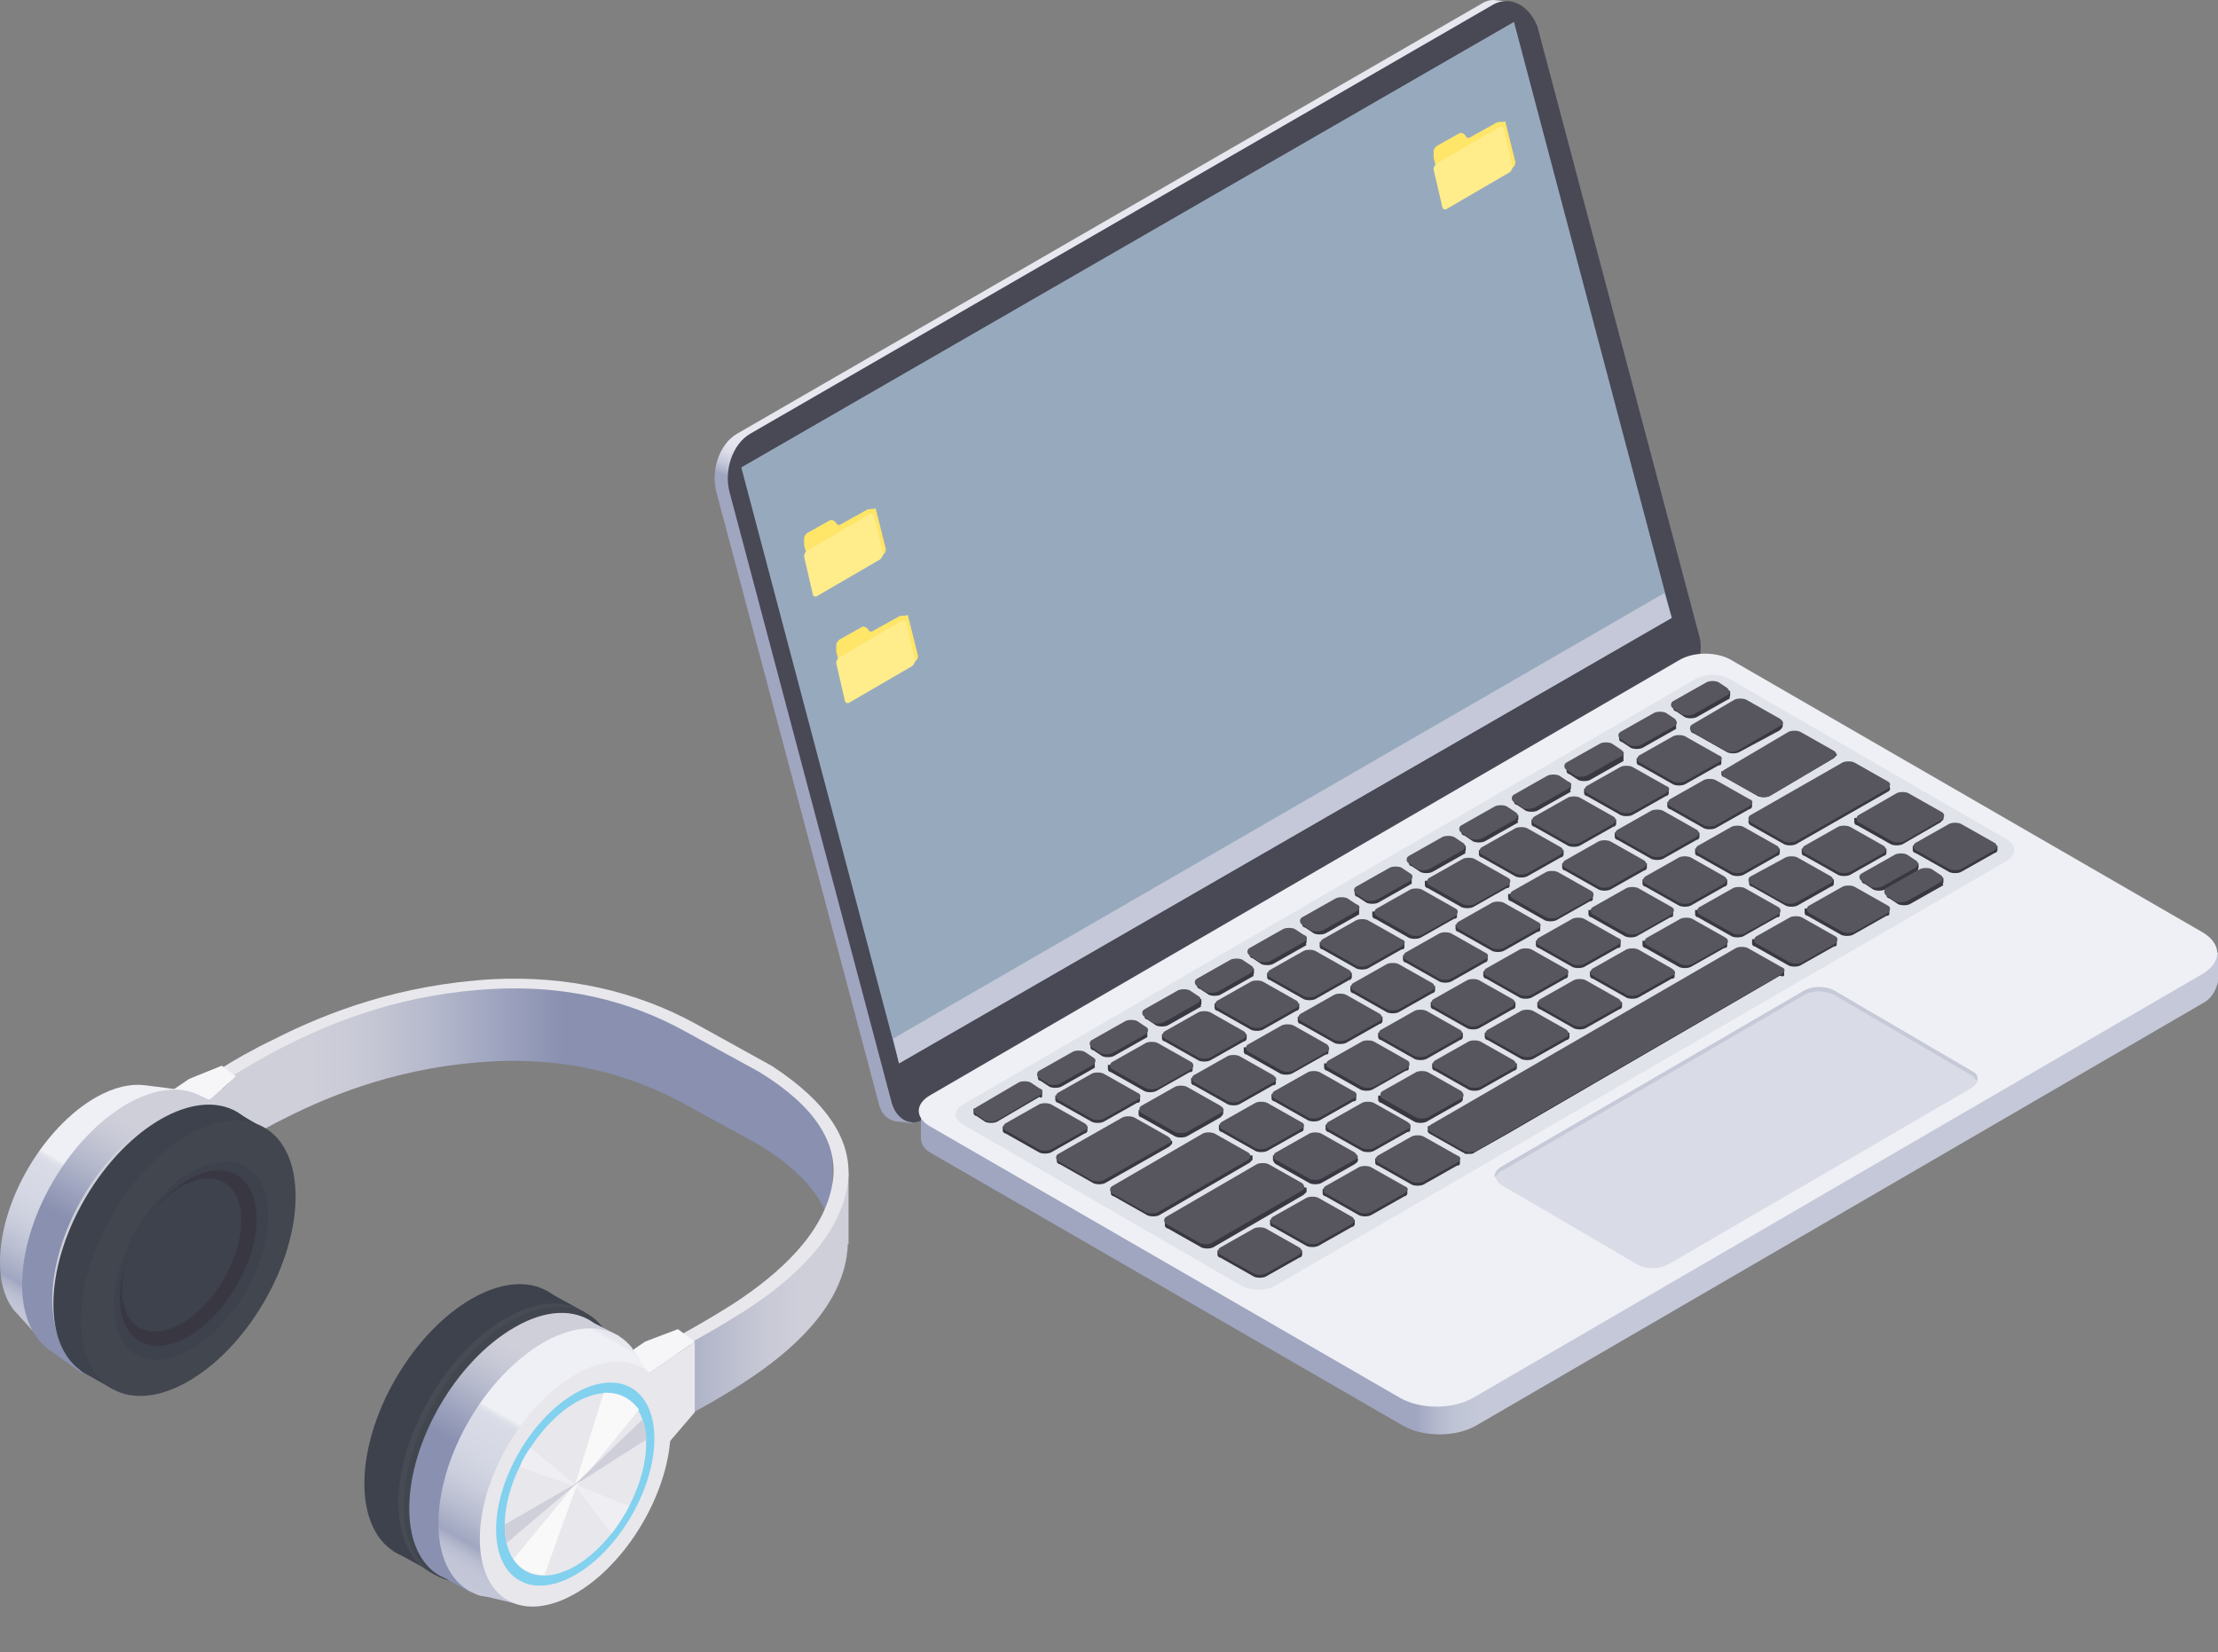 <?xml version="1.0" encoding="UTF-8"?> <svg xmlns="http://www.w3.org/2000/svg" width="98" height="73" viewBox="0 0 98 73" fill="none"><rect x="0" y="0" width="98" height="73" fill="#808080" stroke="none"/> <path d="M74.444 28.203L67.28 1.226C67.151 0.71 66.893 0.387 66.57 0.194V0.065L65.989 0C65.796 0 65.602 0.065 65.409 0.194L32.559 19.168C31.785 19.619 31.397 20.781 31.656 21.749L38.819 48.726C38.948 49.306 39.336 49.565 39.787 49.565L40.304 49.629L40.239 49.5L73.669 30.203C74.315 29.816 74.637 28.977 74.444 28.203Z" fill="url(#paint0_linear_61_11921)"></path> <path d="M65.99 0.194L33.14 19.168C32.366 19.619 31.978 20.781 32.236 21.749L39.4 48.726C39.594 49.436 40.239 49.823 40.82 49.436L74.379 30.074C74.96 29.752 75.283 28.848 75.089 28.138L67.926 1.162C67.538 0.194 66.699 -0.194 65.99 0.194Z" fill="#494855"></path> <path d="M66.893 0.968L32.753 20.652L39.723 46.983L73.863 27.299L66.893 0.968Z" fill="#97AABD"></path> <path d="M39.723 27.235L38.561 27.88C38.496 27.945 38.367 27.88 38.367 27.816L38.303 27.751C38.238 27.686 38.174 27.686 38.109 27.686L37.077 28.267C37.012 28.332 36.948 28.396 36.948 28.526V28.719V28.784L37.464 30.784C37.464 30.849 37.593 30.913 37.657 30.849L40.433 29.235C40.497 29.171 40.562 29.106 40.562 28.977L40.11 27.17C39.981 27.235 39.852 27.17 39.723 27.235Z" fill="#FFE568"></path> <path d="M39.852 27.428L37.077 29.042C37.012 29.106 36.948 29.171 36.948 29.3L37.335 30.978C37.335 31.042 37.464 31.107 37.529 31.042L40.304 29.429C40.368 29.364 40.433 29.3 40.433 29.171L40.045 27.493C39.981 27.428 39.916 27.364 39.852 27.428Z" fill="#FFEC8B"></path> <path d="M38.303 22.524L37.141 23.169C37.077 23.233 36.948 23.169 36.948 23.104L36.883 23.04C36.819 22.975 36.754 22.975 36.69 22.975L35.657 23.556C35.592 23.621 35.528 23.685 35.528 23.814V24.008V24.073L36.044 26.073C36.044 26.138 36.173 26.202 36.238 26.138L39.013 24.524C39.077 24.46 39.142 24.395 39.142 24.266L38.69 22.459C38.496 22.524 38.432 22.459 38.303 22.524Z" fill="#FFE568"></path> <path d="M38.432 22.717L35.657 24.331C35.592 24.395 35.528 24.46 35.528 24.589L35.915 26.267C35.915 26.331 36.044 26.396 36.109 26.331L38.884 24.718C38.948 24.653 39.013 24.589 39.013 24.46L38.626 22.782C38.561 22.717 38.497 22.653 38.432 22.717Z" fill="#FFEC8B"></path> <path d="M66.118 5.421L64.957 6.067C64.892 6.131 64.763 6.067 64.763 6.002L64.699 5.937C64.634 5.873 64.57 5.873 64.505 5.873L63.472 6.454C63.408 6.518 63.343 6.583 63.343 6.712V6.906V6.97L63.86 8.971C63.86 9.035 63.989 9.1 64.053 9.035L66.828 7.422C66.893 7.357 66.957 7.293 66.957 7.164L66.506 5.357C66.377 5.421 66.248 5.357 66.118 5.421Z" fill="#FFE568"></path> <path d="M66.248 5.615L63.472 7.228C63.408 7.293 63.343 7.357 63.343 7.486L63.731 9.164C63.731 9.229 63.86 9.293 63.924 9.229L66.699 7.615C66.764 7.551 66.828 7.486 66.828 7.357L66.441 5.679C66.377 5.615 66.312 5.55 66.248 5.615Z" fill="#FFEC8B"></path> <path d="M73.54 26.202L39.465 45.886L39.723 46.983L73.863 27.299L73.54 26.202Z" fill="#C4C8D8"></path> <path d="M98 43.369V42.078L96.967 42.207L76.509 30.397C75.864 30.01 74.831 30.01 74.186 30.397L42.821 48.661L40.691 48.919V50.275C40.691 50.533 40.82 50.791 41.207 50.984L61.988 62.989C62.892 63.505 64.311 63.505 65.215 62.989L97.419 44.273C97.742 44.079 97.935 43.692 98 43.369Z" fill="url(#paint1_linear_61_11921)"></path> <path d="M97.29 41.175L76.509 29.171C75.864 28.784 74.831 28.784 74.186 29.171L41.078 48.403C40.433 48.79 40.433 49.371 41.078 49.758L61.859 61.762C62.763 62.279 64.182 62.279 65.086 61.762L97.29 43.046C98.194 42.53 98.194 41.691 97.29 41.175Z" fill="#EFF0F5"></path> <path d="M88.707 37.109L76.445 30.01C75.993 29.752 75.347 29.752 74.896 30.01L42.562 48.79C42.111 49.048 42.111 49.436 42.562 49.694L54.825 56.793C55.276 57.051 55.922 57.051 56.373 56.793L88.707 38.013C89.094 37.754 89.094 37.367 88.707 37.109Z" fill="#E1E3EB"></path> <path d="M87.093 47.306L81.027 43.756C80.639 43.563 80.123 43.563 79.736 43.756L66.312 51.565C65.989 51.759 65.989 52.082 66.312 52.34L72.379 55.889C72.766 56.083 73.282 56.083 73.669 55.889L87.093 48.08C87.48 47.822 87.48 47.499 87.093 47.306Z" fill="#D9DBE6"></path> <path d="M66.312 51.759L79.736 43.95C80.059 43.756 80.639 43.756 81.027 43.95L87.093 47.499C87.222 47.564 87.287 47.693 87.351 47.758C87.416 47.564 87.351 47.435 87.093 47.306L81.027 43.756C80.639 43.563 80.123 43.563 79.736 43.756L66.312 51.565C66.119 51.694 65.99 51.888 66.054 52.017C66.119 51.953 66.183 51.824 66.312 51.759Z" fill="#C5C9D8"></path> <path d="M48.048 49.952V49.758H47.919L46.435 48.919C46.306 48.855 46.047 48.855 45.918 48.919L44.434 49.758H44.305V49.952C44.305 50.017 44.37 50.081 44.434 50.081L45.918 50.92C46.047 50.985 46.306 50.985 46.435 50.92L47.919 50.081C47.984 50.081 48.048 50.017 48.048 49.952Z" fill="#393842"></path> <path d="M57.535 55.438V55.244H57.406L55.922 54.405C55.792 54.34 55.534 54.34 55.405 54.405L53.921 55.244H53.792V55.438C53.792 55.502 53.856 55.567 53.921 55.567L55.405 56.406C55.534 56.47 55.792 56.47 55.922 56.406L57.406 55.567C57.471 55.567 57.535 55.502 57.535 55.438Z" fill="#393842"></path> <path d="M59.858 54.082V53.889H59.729L58.245 53.05C58.116 52.985 57.858 52.985 57.729 53.05L56.244 53.889H56.115V54.082C56.115 54.147 56.18 54.211 56.244 54.211L57.729 55.05C57.858 55.115 58.116 55.115 58.245 55.05L59.729 54.211C59.794 54.211 59.858 54.147 59.858 54.082Z" fill="#393842"></path> <path d="M62.182 52.727V52.533H62.053L60.568 51.694C60.439 51.63 60.181 51.63 60.052 51.694L58.568 52.533H58.439V52.727C58.439 52.792 58.503 52.856 58.568 52.856L60.052 53.695C60.181 53.76 60.439 53.76 60.568 53.695L62.053 52.856C62.117 52.856 62.182 52.792 62.182 52.727Z" fill="#393842"></path> <path d="M64.505 51.372V51.178H64.376L62.892 50.339C62.763 50.275 62.505 50.275 62.375 50.339L60.891 51.178H60.762V51.372C60.762 51.436 60.827 51.501 60.891 51.501L62.375 52.34C62.505 52.404 62.763 52.404 62.892 52.34L64.376 51.501C64.505 51.501 64.505 51.436 64.505 51.372Z" fill="#393842"></path> <path d="M50.371 48.597V48.403H50.242L48.758 47.564C48.629 47.499 48.371 47.499 48.242 47.564L46.757 48.403H46.628V48.597C46.628 48.661 46.693 48.726 46.757 48.726L48.242 49.565C48.371 49.629 48.629 49.629 48.758 49.565L50.242 48.726C50.371 48.726 50.371 48.661 50.371 48.597Z" fill="#393842"></path> <path d="M54.05 49.178V49.048H53.921L52.437 48.209C52.307 48.145 52.049 48.145 51.92 48.209L50.436 49.048H50.307V49.242C50.307 49.307 50.371 49.371 50.436 49.371L51.92 50.21C52.049 50.275 52.307 50.275 52.437 50.21L53.921 49.371C53.986 49.307 54.05 49.242 54.05 49.178Z" fill="#393842"></path> <path d="M56.373 47.822V47.629H56.244L54.76 46.79C54.631 46.725 54.373 46.725 54.244 46.79L52.759 47.629H52.63V47.822C52.63 47.887 52.695 47.951 52.759 47.951L54.244 48.79C54.373 48.855 54.631 48.855 54.76 48.79L56.244 47.951C56.373 47.951 56.373 47.887 56.373 47.822Z" fill="#393842"></path> <path d="M57.6 49.887V49.694H57.471L55.986 48.855C55.857 48.79 55.599 48.79 55.47 48.855L53.986 49.694H53.856V49.887C53.856 49.952 53.921 50.017 53.986 50.017L55.47 50.855C55.599 50.92 55.857 50.92 55.986 50.855L57.471 50.017C57.535 50.017 57.6 49.952 57.6 49.887Z" fill="#393842"></path> <path d="M59.987 51.243V51.049H59.858L58.374 50.21C58.245 50.145 57.987 50.145 57.858 50.21L56.373 51.049H56.244V51.243C56.244 51.307 56.309 51.372 56.373 51.372L57.858 52.211C57.987 52.275 58.245 52.275 58.374 52.211L59.858 51.372C59.923 51.372 59.987 51.307 59.987 51.243Z" fill="#393842"></path> <path d="M62.311 49.887V49.694H62.182L60.697 48.855C60.568 48.79 60.31 48.79 60.181 48.855L58.697 49.694H58.568V49.887C58.568 49.952 58.632 50.017 58.697 50.017L60.181 50.855C60.31 50.92 60.568 50.92 60.697 50.855L62.182 50.017C62.311 50.017 62.311 49.952 62.311 49.887Z" fill="#393842"></path> <path d="M64.634 48.532V48.403H64.505L63.021 47.564C62.892 47.499 62.633 47.499 62.504 47.564L61.02 48.403H60.891V48.597C60.891 48.661 60.956 48.726 61.02 48.726L62.504 49.565C62.633 49.629 62.892 49.629 63.021 49.565L64.505 48.726C64.634 48.661 64.634 48.597 64.634 48.532Z" fill="#393842"></path> <path d="M67.022 47.177V46.983H66.893L65.409 46.144C65.279 46.08 65.021 46.08 64.892 46.144L63.408 46.983H63.279V47.177C63.279 47.241 63.343 47.306 63.408 47.306L64.892 48.145C65.021 48.209 65.279 48.209 65.409 48.145L66.893 47.306C66.957 47.306 67.022 47.241 67.022 47.177Z" fill="#393842"></path> <path d="M69.346 45.822V45.628H69.216L67.732 44.789C67.603 44.724 67.345 44.724 67.216 44.789L65.731 45.628H65.602V45.822C65.602 45.886 65.667 45.951 65.731 45.951L67.216 46.79C67.345 46.854 67.603 46.854 67.732 46.79L69.216 45.951C69.281 45.951 69.346 45.886 69.346 45.822Z" fill="#393842"></path> <path d="M71.669 44.466V44.273H71.54L70.055 43.434C69.926 43.369 69.668 43.369 69.539 43.434L68.055 44.273H67.925V44.466C67.925 44.531 67.99 44.595 68.055 44.595L69.539 45.434C69.668 45.499 69.926 45.499 70.055 45.434L71.54 44.595C71.604 44.595 71.669 44.531 71.669 44.466Z" fill="#393842"></path> <path d="M73.992 43.111V42.917H73.863L72.379 42.078C72.25 42.014 71.991 42.014 71.862 42.078L70.378 42.917H70.249V43.111C70.249 43.175 70.313 43.24 70.378 43.24L71.862 44.079C71.991 44.144 72.25 44.144 72.379 44.079L73.863 43.24C73.992 43.24 73.992 43.175 73.992 43.111Z" fill="#393842"></path> <path d="M76.315 41.756V41.562H76.186L74.702 40.723C74.573 40.658 74.315 40.658 74.186 40.723L72.701 41.562H72.572V41.756C72.572 41.82 72.637 41.885 72.701 41.885L74.186 42.724C74.315 42.788 74.573 42.788 74.702 42.724L76.186 41.885C76.315 41.885 76.315 41.82 76.315 41.756Z" fill="#393842"></path> <path d="M78.639 40.4V40.207H78.51L77.025 39.368C76.896 39.303 76.638 39.303 76.509 39.368L75.025 40.207H74.896V40.4C74.896 40.465 74.96 40.529 75.025 40.529L76.509 41.368C76.638 41.433 76.896 41.433 77.025 41.368L78.51 40.529C78.639 40.529 78.639 40.465 78.639 40.4Z" fill="#393842"></path> <path d="M81.156 41.691V41.498H81.027L79.542 40.659C79.413 40.594 79.155 40.594 79.026 40.659L77.542 41.498H77.413V41.691C77.413 41.756 77.477 41.82 77.542 41.82L79.026 42.659C79.155 42.724 79.413 42.724 79.542 42.659L81.027 41.82C81.156 41.82 81.156 41.756 81.156 41.691Z" fill="#393842"></path> <path d="M83.479 40.336V40.142H83.35L81.866 39.303C81.737 39.239 81.478 39.239 81.349 39.303L79.865 40.142H79.736V40.336C79.736 40.4 79.8 40.465 79.865 40.465L81.349 41.304C81.478 41.368 81.737 41.368 81.866 41.304L83.35 40.465C83.479 40.465 83.479 40.4 83.479 40.336Z" fill="#393842"></path> <path d="M88.255 37.561V37.367H88.126L86.641 36.528C86.512 36.464 86.254 36.464 86.125 36.528L84.641 37.367H84.512V37.561C84.512 37.625 84.576 37.69 84.641 37.69L86.125 38.529C86.254 38.593 86.512 38.593 86.641 38.529L88.126 37.69C88.19 37.69 88.255 37.625 88.255 37.561Z" fill="#393842"></path> <path d="M85.738 36.012L84.254 35.173C84.124 35.108 83.866 35.108 83.737 35.173L83.544 35.302L82.253 36.012H82.124V36.076L82.059 36.141H81.93V36.335C81.93 36.399 81.995 36.464 82.059 36.464L83.544 37.303C83.673 37.367 83.931 37.367 84.06 37.303L85.738 36.335C85.802 36.27 85.867 36.206 85.867 36.206V36.012H85.738Z" fill="#393842"></path> <path d="M81.027 39.045V38.852H80.897L79.413 38.013C79.284 37.948 79.026 37.948 78.897 38.013L77.412 38.852H77.283V39.045C77.283 39.11 77.348 39.174 77.412 39.174L78.897 40.013C79.026 40.078 79.284 40.078 79.413 40.013L80.897 39.174C80.962 39.174 81.027 39.11 81.027 39.045Z" fill="#393842"></path> <path d="M83.35 37.69V37.496H83.221L81.737 36.657C81.608 36.593 81.349 36.593 81.22 36.657L79.736 37.496H79.607V37.69C79.607 37.754 79.671 37.819 79.736 37.819L81.22 38.658C81.349 38.722 81.608 38.722 81.737 38.658L83.221 37.819C83.285 37.819 83.35 37.754 83.35 37.69Z" fill="#393842"></path> <path d="M59.923 48.532V48.339H59.794L58.309 47.499C58.181 47.435 57.922 47.435 57.793 47.499L56.309 48.339H56.18V48.532C56.18 48.597 56.244 48.661 56.309 48.661L57.793 49.5C57.922 49.565 58.181 49.565 58.309 49.5L59.794 48.661C59.923 48.661 59.923 48.597 59.923 48.532Z" fill="#393842"></path> <path d="M62.246 47.177V46.983H62.117L60.633 46.144C60.504 46.08 60.246 46.08 60.117 46.144L58.632 46.983H58.503V47.177C58.503 47.241 58.568 47.306 58.632 47.306L60.117 48.145C60.246 48.209 60.504 48.209 60.633 48.145L62.117 47.306C62.246 47.306 62.246 47.241 62.246 47.177Z" fill="#393842"></path> <path d="M64.634 45.822V45.628H64.505L63.021 44.789C62.892 44.724 62.633 44.724 62.504 44.789L61.02 45.628H60.891V45.822C60.891 45.886 60.956 45.951 61.02 45.951L62.504 46.79C62.633 46.854 62.892 46.854 63.021 46.79L64.505 45.951C64.57 45.951 64.634 45.886 64.634 45.822Z" fill="#393842"></path> <path d="M66.958 44.466V44.273H66.829L65.344 43.434C65.215 43.369 64.957 43.369 64.828 43.434L63.344 44.273H63.215V44.466C63.215 44.531 63.279 44.595 63.344 44.595L64.828 45.434C64.957 45.499 65.215 45.499 65.344 45.434L66.829 44.595C66.893 44.595 66.958 44.531 66.958 44.466Z" fill="#393842"></path> <path d="M69.281 43.111V42.917H69.152L67.668 42.078C67.538 42.014 67.28 42.014 67.151 42.078L65.667 42.917H65.538V43.111C65.538 43.175 65.602 43.24 65.667 43.24L67.151 44.079C67.28 44.144 67.538 44.144 67.668 44.079L69.152 43.24C69.216 43.24 69.281 43.175 69.281 43.111Z" fill="#393842"></path> <path d="M71.604 41.756V41.562H71.475L69.991 40.723C69.862 40.658 69.604 40.658 69.475 40.723L67.99 41.562H67.861V41.756C67.861 41.82 67.926 41.885 67.99 41.885L69.475 42.724C69.604 42.788 69.862 42.788 69.991 42.724L71.475 41.885C71.604 41.885 71.604 41.82 71.604 41.756Z" fill="#393842"></path> <path d="M73.927 40.4V40.207H73.798L72.314 39.368C72.185 39.303 71.927 39.303 71.798 39.368L70.313 40.207H70.184V40.4C70.184 40.465 70.249 40.529 70.313 40.529L71.798 41.368C71.927 41.433 72.185 41.433 72.314 41.368L73.798 40.529C73.927 40.529 73.927 40.465 73.927 40.4Z" fill="#393842"></path> <path d="M76.315 39.045V38.852H76.186L74.702 38.013C74.573 37.948 74.315 37.948 74.186 38.013L72.701 38.852H72.572V39.045C72.572 39.11 72.637 39.174 72.701 39.174L74.186 40.013C74.315 40.078 74.573 40.078 74.702 40.013L76.186 39.174C76.251 39.174 76.315 39.11 76.315 39.045Z" fill="#393842"></path> <path d="M78.639 37.69V37.496H78.51L77.025 36.657C76.896 36.593 76.638 36.593 76.509 36.657L75.025 37.496H74.896V37.69C74.896 37.754 74.96 37.819 75.025 37.819L76.509 38.658C76.638 38.722 76.896 38.722 77.025 38.658L78.51 37.819C78.574 37.819 78.639 37.754 78.639 37.69Z" fill="#393842"></path> <path d="M58.697 46.467V46.273H58.568L57.083 45.434C56.954 45.37 56.696 45.37 56.567 45.434L55.083 46.273H54.954V46.467C54.954 46.532 55.018 46.596 55.083 46.596L56.567 47.435C56.696 47.499 56.954 47.499 57.083 47.435L58.568 46.596C58.697 46.596 58.697 46.532 58.697 46.467Z" fill="#393842"></path> <path d="M61.085 45.112V44.918H60.956L59.471 44.079C59.342 44.014 59.084 44.014 58.955 44.079L57.471 44.918H57.341V45.112C57.341 45.176 57.406 45.241 57.471 45.241L58.955 46.08C59.084 46.144 59.342 46.144 59.471 46.08L60.956 45.241C61.02 45.241 61.085 45.176 61.085 45.112Z" fill="#393842"></path> <path d="M63.408 43.756V43.563H63.279L61.794 42.724C61.666 42.659 61.407 42.659 61.278 42.724L59.794 43.563H59.665V43.756C59.665 43.821 59.729 43.885 59.794 43.885L61.278 44.724C61.407 44.789 61.666 44.789 61.794 44.724L63.279 43.885C63.343 43.885 63.408 43.821 63.408 43.756Z" fill="#393842"></path> <path d="M65.731 42.401V42.207H65.602L64.118 41.368C63.989 41.304 63.731 41.304 63.602 41.368L62.117 42.207H61.988V42.401C61.988 42.466 62.053 42.53 62.117 42.53L63.602 43.369C63.731 43.434 63.989 43.434 64.118 43.369L65.602 42.53C65.667 42.53 65.731 42.466 65.731 42.401Z" fill="#393842"></path> <path d="M68.055 41.046V40.852H67.925L66.441 40.013C66.312 39.949 66.054 39.949 65.925 40.013L64.441 40.852H64.311V41.046C64.311 41.11 64.376 41.175 64.441 41.175L65.925 42.014C66.054 42.078 66.312 42.078 66.441 42.014L67.925 41.175C68.055 41.175 68.055 41.11 68.055 41.046Z" fill="#393842"></path> <path d="M70.378 39.691V39.497H70.249L68.765 38.658C68.635 38.593 68.377 38.593 68.248 38.658L66.764 39.497H66.635V39.691C66.635 39.755 66.699 39.82 66.764 39.82L68.248 40.659C68.377 40.723 68.635 40.723 68.765 40.659L70.249 39.82C70.378 39.82 70.378 39.755 70.378 39.691Z" fill="#393842"></path> <path d="M72.766 38.335V38.142H72.637L71.153 37.303C71.023 37.238 70.765 37.238 70.636 37.303L69.152 38.142H69.023V38.335C69.023 38.4 69.087 38.464 69.152 38.464L70.636 39.303C70.765 39.368 71.023 39.368 71.153 39.303L72.637 38.464C72.701 38.464 72.766 38.4 72.766 38.335Z" fill="#393842"></path> <path d="M75.089 36.98V36.786H74.96L73.476 35.947C73.347 35.883 73.089 35.883 72.96 35.947L71.475 36.786H71.346V36.98C71.346 37.044 71.411 37.109 71.475 37.109L72.96 37.948C73.089 38.013 73.347 38.013 73.476 37.948L74.96 37.109C75.025 37.109 75.089 37.044 75.089 36.98Z" fill="#393842"></path> <path d="M77.413 35.625V35.431H77.284L75.799 34.592C75.67 34.528 75.412 34.528 75.283 34.592L73.799 35.431H73.669V35.625C73.669 35.689 73.734 35.754 73.799 35.754L75.283 36.593C75.412 36.657 75.67 36.657 75.799 36.593L77.284 35.754C77.348 35.754 77.413 35.689 77.413 35.625Z" fill="#393842"></path> <path d="M52.695 47.241V47.048H52.566L51.081 46.209C50.952 46.144 50.694 46.144 50.565 46.209L49.081 47.048H48.952V47.241C48.952 47.306 49.016 47.37 49.081 47.37L50.565 48.209C50.694 48.274 50.952 48.274 51.081 48.209L52.566 47.37C52.695 47.37 52.695 47.306 52.695 47.241Z" fill="#393842"></path> <path d="M55.083 45.886V45.693H54.954L53.469 44.853C53.34 44.789 53.082 44.789 52.953 44.853L51.469 45.693H51.34V45.886C51.34 45.951 51.404 46.015 51.469 46.015L52.953 46.854C53.082 46.919 53.34 46.919 53.469 46.854L54.954 46.015C55.018 46.015 55.083 45.951 55.083 45.886Z" fill="#393842"></path> <path d="M57.406 44.531V44.337H57.277L55.793 43.498C55.663 43.434 55.405 43.434 55.276 43.498L53.792 44.337H53.663V44.531C53.663 44.595 53.727 44.66 53.792 44.66L55.276 45.499C55.405 45.563 55.663 45.563 55.793 45.499L57.277 44.66C57.342 44.66 57.406 44.595 57.406 44.531Z" fill="#393842"></path> <path d="M59.729 43.175V42.982H59.6L58.116 42.143C57.987 42.078 57.729 42.078 57.599 42.143L56.115 42.982H55.986V43.175C55.986 43.24 56.051 43.305 56.115 43.305L57.599 44.144C57.729 44.208 57.987 44.208 58.116 44.144L59.6 43.305C59.665 43.305 59.729 43.24 59.729 43.175Z" fill="#393842"></path> <path d="M62.053 41.82V41.627H61.923L60.439 40.788C60.31 40.723 60.052 40.723 59.923 40.788L58.438 41.627H58.309V41.82C58.309 41.885 58.374 41.949 58.438 41.949L59.923 42.788C60.052 42.853 60.31 42.853 60.439 42.788L61.923 41.949C62.053 41.949 62.053 41.885 62.053 41.82Z" fill="#393842"></path> <path d="M64.376 40.465V40.271H64.247L62.763 39.432C62.633 39.368 62.375 39.368 62.246 39.432L60.762 40.271H60.633V40.465C60.633 40.529 60.697 40.594 60.762 40.594L62.246 41.433C62.375 41.498 62.633 41.498 62.763 41.433L64.247 40.594C64.376 40.594 64.376 40.529 64.376 40.465Z" fill="#393842"></path> <path d="M66.7 39.11V38.916H66.57L65.086 38.077C64.957 38.013 64.699 38.013 64.57 38.077L63.085 38.916H62.956V39.11C62.956 39.174 63.021 39.239 63.085 39.239L64.57 40.078C64.699 40.142 64.957 40.142 65.086 40.078L66.57 39.239C66.7 39.239 66.7 39.174 66.7 39.11Z" fill="#393842"></path> <path d="M69.087 37.754V37.561H68.958L67.474 36.722C67.345 36.657 67.087 36.657 66.958 36.722L65.473 37.561H65.344V37.754C65.344 37.819 65.409 37.883 65.473 37.883L66.958 38.722C67.087 38.787 67.345 38.787 67.474 38.722L68.958 37.883C69.023 37.883 69.087 37.819 69.087 37.754Z" fill="#393842"></path> <path d="M71.41 36.399V36.206H71.281L69.797 35.367C69.668 35.302 69.41 35.302 69.281 35.367L67.796 36.206H67.667V36.399C67.667 36.464 67.732 36.528 67.796 36.528L69.281 37.367C69.41 37.432 69.668 37.432 69.797 37.367L71.281 36.528C71.346 36.528 71.41 36.464 71.41 36.399Z" fill="#393842"></path> <path d="M73.734 35.044V34.85H73.605L72.121 34.011C71.992 33.947 71.733 33.947 71.604 34.011L70.12 34.85H69.991V35.044C69.991 35.108 70.055 35.173 70.12 35.173L71.604 36.012C71.733 36.076 71.992 36.076 72.121 36.012L73.605 35.173C73.669 35.173 73.734 35.108 73.734 35.044Z" fill="#393842"></path> <path d="M76.057 33.688V33.495H75.928L74.444 32.656C74.315 32.591 74.057 32.591 73.927 32.656L72.443 33.495H72.314V33.688C72.314 33.753 72.379 33.818 72.443 33.818L73.927 34.657C74.057 34.721 74.315 34.721 74.444 34.657L75.928 33.818C76.057 33.818 76.057 33.753 76.057 33.688Z" fill="#393842"></path> <path d="M78.768 31.946H78.639L77.154 31.107C77.025 31.043 76.767 31.043 76.638 31.107L74.831 32.14H74.702V32.269C74.702 32.333 74.767 32.398 74.831 32.398L76.316 33.237C76.445 33.301 76.703 33.301 76.832 33.237L78.639 32.269C78.703 32.204 78.768 32.14 78.768 32.075V31.946Z" fill="#393842"></path> <path d="M78.832 43.046V42.853H78.703L77.219 42.014C77.09 41.949 76.961 41.949 76.832 41.949C76.767 41.949 76.767 41.949 76.703 42.014L75.218 42.853H75.089V42.917L64.699 48.919L63.214 49.758H63.085V49.952C63.085 49.952 63.085 49.952 63.085 50.016C63.085 50.016 63.085 50.017 63.15 50.081L64.634 50.92C64.699 50.92 64.699 50.984 64.763 50.984C64.828 50.984 64.828 50.984 64.892 50.984C65.021 50.984 65.086 50.984 65.15 50.92L66.635 50.081L78.639 43.111C78.832 43.175 78.832 43.111 78.832 43.046Z" fill="#393842"></path> <path d="M48.371 47.048V46.854H48.306L47.919 46.596C47.79 46.532 47.532 46.532 47.403 46.596L46.047 47.37L45.854 47.435V47.629C45.854 47.693 45.918 47.758 45.983 47.758L46.37 48.016C46.499 48.08 46.757 48.08 46.886 48.016L48.371 47.177C48.371 47.177 48.371 47.112 48.371 47.048Z" fill="#393842"></path> <path d="M50.694 45.693V45.499H50.63L50.242 45.241C50.113 45.176 49.855 45.176 49.726 45.241L48.371 46.015L48.177 46.08V46.273C48.177 46.338 48.242 46.402 48.306 46.402L48.693 46.66C48.822 46.725 49.081 46.725 49.21 46.66L50.694 45.822C50.694 45.822 50.694 45.757 50.694 45.693Z" fill="#393842"></path> <path d="M53.082 44.337V44.144H53.017L52.63 43.885C52.501 43.821 52.243 43.821 52.114 43.885L50.759 44.66L50.565 44.724V44.918C50.565 44.983 50.63 45.047 50.694 45.047L51.081 45.305C51.21 45.37 51.469 45.37 51.598 45.305L53.082 44.466C53.017 44.466 53.082 44.402 53.082 44.337Z" fill="#393842"></path> <path d="M55.405 42.982V42.788H55.341L54.954 42.53C54.825 42.466 54.566 42.466 54.437 42.53L53.082 43.304L52.888 43.369V43.563C52.888 43.627 52.953 43.692 53.017 43.692L53.405 43.95C53.534 44.014 53.792 44.014 53.921 43.95L55.405 43.111C55.341 43.111 55.405 43.046 55.405 42.982Z" fill="#393842"></path> <path d="M57.729 41.627V41.433H57.664L57.277 41.175C57.148 41.11 56.89 41.11 56.761 41.175L55.405 41.949L55.212 42.014V42.208C55.212 42.272 55.276 42.337 55.341 42.337L55.728 42.595C55.857 42.659 56.115 42.659 56.244 42.595L57.729 41.756C57.664 41.691 57.729 41.691 57.729 41.627Z" fill="#393842"></path> <path d="M60.052 40.271V40.078H59.987L59.6 39.82C59.471 39.755 59.213 39.755 59.084 39.82L57.729 40.594L57.535 40.659V40.852C57.535 40.917 57.6 40.981 57.664 40.981L58.051 41.239C58.18 41.304 58.439 41.304 58.568 41.239L60.052 40.4C60.052 40.336 60.052 40.336 60.052 40.271Z" fill="#393842"></path> <path d="M62.375 38.916V38.722H62.311L61.924 38.464C61.794 38.4 61.536 38.4 61.407 38.464L60.052 39.239L59.858 39.303V39.497C59.858 39.561 59.923 39.626 59.987 39.626L60.375 39.884C60.504 39.949 60.762 39.949 60.891 39.884L62.375 39.045C62.375 38.981 62.375 38.981 62.375 38.916Z" fill="#393842"></path> <path d="M64.763 37.561V37.367H64.699L64.311 37.109C64.183 37.044 63.924 37.044 63.795 37.109L62.44 37.883L62.246 37.948V38.142C62.246 38.206 62.311 38.271 62.375 38.271L62.763 38.529C62.892 38.593 63.15 38.593 63.279 38.529L64.763 37.69C64.699 37.625 64.763 37.625 64.763 37.561Z" fill="#393842"></path> <path d="M67.087 36.206V36.012H67.022L66.635 35.754C66.506 35.689 66.248 35.689 66.118 35.754L64.763 36.528L64.57 36.593V36.786C64.57 36.851 64.634 36.915 64.699 36.915L65.086 37.174C65.215 37.238 65.473 37.238 65.602 37.174L67.087 36.335C67.022 36.27 67.087 36.206 67.087 36.206Z" fill="#393842"></path> <path d="M69.41 34.85V34.657H69.346L68.958 34.398C68.829 34.334 68.571 34.334 68.442 34.398L67.087 35.173L66.893 35.237V35.431C66.893 35.496 66.958 35.56 67.022 35.56L67.409 35.818C67.538 35.883 67.797 35.883 67.926 35.818L69.41 34.979C69.346 34.915 69.41 34.85 69.41 34.85Z" fill="#393842"></path> <path d="M71.733 33.495V33.301H71.669L71.281 33.043C71.152 32.979 70.894 32.979 70.765 33.043L69.41 33.818L69.216 33.882V34.076C69.216 34.14 69.281 34.205 69.345 34.205L69.733 34.463C69.862 34.528 70.12 34.528 70.249 34.463L71.733 33.624C71.733 33.559 71.733 33.495 71.733 33.495Z" fill="#393842"></path> <path d="M74.057 32.075V31.881H73.992L73.605 31.623C73.476 31.559 73.218 31.559 73.089 31.623L71.733 32.398L71.54 32.462V32.656C71.54 32.721 71.604 32.785 71.669 32.785L72.056 33.043C72.185 33.108 72.443 33.108 72.572 33.043L74.057 32.204C74.057 32.204 74.057 32.14 74.057 32.075Z" fill="#393842"></path> <path d="M76.445 30.72V30.526H76.38L75.993 30.268C75.864 30.203 75.606 30.203 75.477 30.268L74.121 31.043L73.928 31.107V31.301C73.928 31.365 73.992 31.43 74.057 31.43L74.444 31.688C74.573 31.752 74.831 31.752 74.96 31.688L76.445 30.849C76.38 30.849 76.445 30.784 76.445 30.72Z" fill="#393842"></path> <path d="M51.727 50.404H51.598L50.113 49.565C49.984 49.5 49.726 49.5 49.597 49.565L46.822 51.178H46.693V51.307C46.693 51.372 46.757 51.436 46.822 51.436L48.306 52.275C48.435 52.34 48.693 52.34 48.822 52.275L51.662 50.662C51.727 50.597 51.791 50.533 51.791 50.533V50.404H51.727Z" fill="#393842"></path> <path d="M55.276 51.049H55.147L53.663 50.21C53.534 50.145 53.276 50.145 53.147 50.21L49.274 52.469L49.081 52.533V52.727C49.081 52.792 49.145 52.856 49.21 52.856L50.694 53.695C50.823 53.76 51.081 53.76 51.21 53.695L55.212 51.372C55.276 51.307 55.341 51.243 55.341 51.243V51.049H55.276Z" fill="#393842"></path> <path d="M57.664 52.469H57.535L56.051 51.63C55.922 51.565 55.663 51.565 55.534 51.63L51.662 53.889L51.468 53.953V54.147C51.468 54.211 51.533 54.276 51.598 54.276L53.082 55.115C53.211 55.179 53.469 55.179 53.598 55.115L57.6 52.792C57.664 52.727 57.729 52.663 57.729 52.663V52.469H57.664Z" fill="#393842"></path> <path d="M81.156 33.301H81.027L79.542 32.462C79.413 32.398 79.155 32.398 79.026 32.462L76.186 34.076H76.057V34.205C76.057 34.269 76.122 34.334 76.186 34.334L77.671 35.173C77.8 35.237 78.058 35.237 78.187 35.173L81.027 33.495C81.091 33.43 81.156 33.366 81.156 33.366V33.301Z" fill="#393842"></path> <path d="M83.415 34.657L81.93 33.818C81.801 33.753 81.543 33.753 81.414 33.818L77.348 36.141C77.219 36.206 77.219 36.399 77.348 36.464L78.832 37.303C78.962 37.367 79.22 37.367 79.349 37.303L83.415 34.979C83.544 34.915 83.544 34.786 83.415 34.657Z" fill="#393842"></path> <path d="M84.77 38.335V38.142H84.705L84.318 37.883C84.189 37.819 83.931 37.819 83.802 37.883L82.447 38.658L82.253 38.722V38.916C82.253 38.981 82.317 39.045 82.382 39.045L82.769 39.303C82.898 39.368 83.156 39.368 83.285 39.303L84.77 38.464C84.705 38.464 84.77 38.4 84.77 38.335Z" fill="#393842"></path> <path d="M85.867 38.981V38.787H85.802L85.415 38.529C85.286 38.464 85.028 38.464 84.899 38.529L83.544 39.303L83.35 39.368V39.561C83.35 39.626 83.415 39.691 83.479 39.691L83.866 39.949C83.995 40.013 84.254 40.013 84.383 39.949L85.867 39.11C85.802 39.045 85.867 39.045 85.867 38.981Z" fill="#393842"></path> <path d="M59.858 51.114L58.374 50.275C58.245 50.21 57.987 50.21 57.858 50.275L56.373 51.114C56.244 51.178 56.244 51.372 56.373 51.436L57.858 52.275C57.987 52.34 58.245 52.34 58.374 52.275L59.858 51.436C60.052 51.307 60.052 51.178 59.858 51.114Z" fill="#393842"></path> <path d="M46.047 48.403V48.209H45.918L45.531 47.951C45.402 47.887 45.144 47.887 45.015 47.951L43.272 48.919L43.014 48.984V49.177C43.014 49.242 43.079 49.306 43.143 49.306L43.531 49.565C43.66 49.629 43.918 49.629 44.047 49.565L45.918 48.468C46.047 48.532 46.047 48.468 46.047 48.403Z" fill="#393842"></path> <path d="M47.919 49.629L46.435 48.79C46.306 48.726 46.047 48.726 45.918 48.79L44.434 49.629C44.305 49.694 44.305 49.887 44.434 49.952L45.918 50.791C46.047 50.855 46.306 50.855 46.435 50.791L47.919 49.952C48.113 49.887 48.048 49.694 47.919 49.629Z" fill="#57565E"></path> <path d="M50.242 48.274L48.758 47.435C48.629 47.37 48.371 47.37 48.242 47.435L46.757 48.274C46.628 48.339 46.628 48.532 46.757 48.597L48.242 49.436C48.371 49.5 48.629 49.5 48.758 49.436L50.242 48.597C50.436 48.532 50.436 48.339 50.242 48.274Z" fill="#57565E"></path> <path d="M52.63 46.919L51.146 46.08C51.017 46.015 50.759 46.015 50.63 46.08L49.145 46.919C49.016 46.983 49.016 47.177 49.145 47.241L50.63 48.08C50.759 48.145 51.017 48.145 51.146 48.08L52.63 47.241C52.759 47.177 52.759 46.983 52.63 46.919Z" fill="#57565E"></path> <path d="M54.954 45.563L53.469 44.724C53.34 44.66 53.082 44.66 52.953 44.724L51.469 45.563C51.34 45.628 51.34 45.822 51.469 45.886L52.953 46.725C53.082 46.79 53.34 46.79 53.469 46.725L54.954 45.886C55.083 45.822 55.083 45.628 54.954 45.563Z" fill="#57565E"></path> <path d="M57.277 44.208L55.793 43.369C55.664 43.304 55.405 43.304 55.276 43.369L53.792 44.208C53.663 44.273 53.663 44.466 53.792 44.531L55.276 45.37C55.405 45.434 55.664 45.434 55.793 45.37L57.277 44.531C57.406 44.466 57.406 44.273 57.277 44.208Z" fill="#57565E"></path> <path d="M59.6 42.853L58.116 42.014C57.987 41.949 57.729 41.949 57.6 42.014L56.115 42.853C55.986 42.917 55.986 43.111 56.115 43.175L57.6 44.014C57.729 44.079 57.987 44.079 58.116 44.014L59.6 43.175C59.729 43.046 59.729 42.917 59.6 42.853Z" fill="#57565E"></path> <path d="M61.924 41.498L60.439 40.659C60.31 40.594 60.052 40.594 59.923 40.659L58.439 41.498C58.309 41.562 58.309 41.756 58.439 41.82L59.923 42.659C60.052 42.724 60.31 42.724 60.439 42.659L61.924 41.82C62.117 41.691 62.117 41.562 61.924 41.498Z" fill="#57565E"></path> <path d="M64.312 40.142L62.827 39.303C62.698 39.239 62.44 39.239 62.311 39.303L60.827 40.142C60.697 40.207 60.697 40.4 60.827 40.465L62.311 41.304C62.44 41.368 62.698 41.368 62.827 41.304L64.312 40.465C64.441 40.336 64.441 40.207 64.312 40.142Z" fill="#57565E"></path> <path d="M66.635 38.787L65.15 37.948C65.021 37.883 64.763 37.883 64.634 37.948L63.15 38.787C63.021 38.852 63.021 39.045 63.15 39.11L64.634 39.949C64.763 40.013 65.021 40.013 65.15 39.949L66.635 39.11C66.764 38.98 66.764 38.852 66.635 38.787Z" fill="#57565E"></path> <path d="M68.958 37.432L67.474 36.593C67.345 36.528 67.087 36.528 66.957 36.593L65.473 37.432C65.344 37.496 65.344 37.69 65.473 37.754L66.957 38.593C67.087 38.658 67.345 38.658 67.474 38.593L68.958 37.754C69.087 37.625 69.087 37.496 68.958 37.432Z" fill="#57565E"></path> <path d="M71.281 36.076L69.797 35.237C69.668 35.173 69.41 35.173 69.281 35.237L67.796 36.076C67.667 36.141 67.667 36.335 67.796 36.399L69.281 37.238C69.41 37.303 69.668 37.303 69.797 37.238L71.281 36.399C71.411 36.27 71.411 36.141 71.281 36.076Z" fill="#57565E"></path> <path d="M56.244 47.499L54.76 46.66C54.631 46.596 54.373 46.596 54.244 46.66L52.759 47.499C52.63 47.564 52.63 47.758 52.759 47.822L54.244 48.661C54.373 48.726 54.631 48.726 54.76 48.661L56.244 47.822C56.438 47.758 56.438 47.629 56.244 47.499Z" fill="#57565E"></path> <path d="M58.632 46.144L57.148 45.305C57.019 45.241 56.761 45.241 56.632 45.305L55.147 46.144C55.018 46.209 55.018 46.402 55.147 46.467L56.632 47.306C56.761 47.37 57.019 47.37 57.148 47.306L58.632 46.467C58.761 46.402 58.761 46.273 58.632 46.144Z" fill="#57565E"></path> <path d="M60.956 44.789L59.471 43.95C59.342 43.886 59.084 43.886 58.955 43.95L57.471 44.789C57.342 44.853 57.342 45.047 57.471 45.112L58.955 45.951C59.084 46.015 59.342 46.015 59.471 45.951L60.956 45.112C61.085 45.047 61.085 44.853 60.956 44.789Z" fill="#57565E"></path> <path d="M63.279 43.434L61.795 42.595C61.666 42.53 61.407 42.53 61.278 42.595L59.794 43.434C59.665 43.498 59.665 43.692 59.794 43.756L61.278 44.595C61.407 44.66 61.666 44.66 61.795 44.595L63.279 43.756C63.408 43.692 63.408 43.498 63.279 43.434Z" fill="#57565E"></path> <path d="M65.602 42.078L64.118 41.239C63.989 41.175 63.731 41.175 63.602 41.239L62.117 42.078C61.988 42.143 61.988 42.337 62.117 42.401L63.602 43.24C63.731 43.305 63.989 43.305 64.118 43.24L65.602 42.401C65.796 42.337 65.796 42.143 65.602 42.078Z" fill="#57565E"></path> <path d="M67.926 40.723L66.441 39.884C66.312 39.82 66.054 39.82 65.925 39.884L64.441 40.723C64.311 40.788 64.311 40.981 64.441 41.046L65.925 41.885C66.054 41.949 66.312 41.949 66.441 41.885L67.926 41.046C68.119 40.981 68.119 40.788 67.926 40.723Z" fill="#57565E"></path> <path d="M70.313 39.368L68.829 38.529C68.7 38.464 68.442 38.464 68.313 38.529L66.828 39.368C66.699 39.432 66.699 39.626 66.828 39.691L68.313 40.529C68.442 40.594 68.7 40.594 68.829 40.529L70.313 39.691C70.442 39.626 70.442 39.432 70.313 39.368Z" fill="#57565E"></path> <path d="M72.637 38.013L71.153 37.173C71.023 37.109 70.765 37.109 70.636 37.173L69.152 38.013C69.023 38.077 69.023 38.271 69.152 38.335L70.636 39.174C70.765 39.239 71.023 39.239 71.153 39.174L72.637 38.335C72.766 38.271 72.766 38.077 72.637 38.013Z" fill="#57565E"></path> <path d="M74.96 36.657L73.476 35.818C73.347 35.754 73.088 35.754 72.96 35.818L71.475 36.657C71.346 36.722 71.346 36.915 71.475 36.98L72.96 37.819C73.088 37.883 73.347 37.883 73.476 37.819L74.96 36.98C75.089 36.851 75.089 36.722 74.96 36.657Z" fill="#57565E"></path> <path d="M77.284 35.302L75.799 34.463C75.67 34.398 75.412 34.398 75.283 34.463L73.799 35.302C73.669 35.367 73.669 35.56 73.799 35.625L75.283 36.464C75.412 36.528 75.67 36.528 75.799 36.464L77.284 35.625C77.477 35.496 77.477 35.367 77.284 35.302Z" fill="#57565E"></path> <path d="M73.605 34.721L72.121 33.882C71.992 33.818 71.733 33.818 71.604 33.882L70.12 34.721C69.991 34.786 69.991 34.979 70.12 35.044L71.604 35.883C71.733 35.947 71.992 35.947 72.121 35.883L73.605 35.044C73.799 34.915 73.799 34.786 73.605 34.721Z" fill="#57565E"></path> <path d="M75.928 33.366L74.444 32.527C74.315 32.462 74.057 32.462 73.928 32.527L72.443 33.366C72.314 33.43 72.314 33.624 72.443 33.688L73.928 34.528C74.057 34.592 74.315 34.592 74.444 34.528L75.928 33.688C76.122 33.559 76.122 33.43 75.928 33.366Z" fill="#57565E"></path> <path d="M57.406 55.115L55.922 54.276C55.792 54.211 55.534 54.211 55.405 54.276L53.921 55.115C53.792 55.179 53.792 55.373 53.921 55.438L55.405 56.277C55.534 56.341 55.792 56.341 55.922 56.277L57.406 55.438C57.535 55.309 57.535 55.179 57.406 55.115Z" fill="#57565E"></path> <path d="M59.729 53.76L58.245 52.921C58.116 52.856 57.858 52.856 57.729 52.921L56.244 53.76C56.115 53.824 56.115 54.018 56.244 54.082L57.729 54.921C57.858 54.986 58.116 54.986 58.245 54.921L59.729 54.082C59.858 53.953 59.858 53.824 59.729 53.76Z" fill="#57565E"></path> <path d="M62.053 52.404L60.568 51.565C60.439 51.501 60.181 51.501 60.052 51.565L58.568 52.404C58.439 52.469 58.439 52.663 58.568 52.727L60.052 53.566C60.181 53.631 60.439 53.631 60.568 53.566L62.053 52.727C62.246 52.598 62.246 52.469 62.053 52.404Z" fill="#57565E"></path> <path d="M64.376 51.049L62.892 50.21C62.763 50.145 62.505 50.145 62.376 50.21L60.891 51.049C60.762 51.114 60.762 51.307 60.891 51.372L62.376 52.211C62.505 52.275 62.763 52.275 62.892 52.211L64.376 51.372C64.57 51.243 64.57 51.114 64.376 51.049Z" fill="#57565E"></path> <path d="M53.921 48.855L52.437 48.016C52.307 47.951 52.049 47.951 51.92 48.016L50.436 48.855C50.307 48.919 50.307 49.113 50.436 49.178L51.92 50.017C52.049 50.081 52.307 50.081 52.437 50.017L53.921 49.178C54.114 49.113 54.114 48.984 53.921 48.855Z" fill="#57565E"></path> <path d="M78.639 31.752L77.154 30.913C77.025 30.849 76.767 30.849 76.638 30.913L74.767 32.011C74.638 32.075 74.638 32.269 74.767 32.333L76.251 33.172C76.38 33.237 76.638 33.237 76.767 33.172L78.639 32.075C78.832 32.011 78.832 31.881 78.639 31.752Z" fill="#57565E"></path> <path d="M78.703 42.724L77.219 41.885C77.09 41.82 76.832 41.82 76.703 41.885L63.214 49.694C63.085 49.758 63.085 49.952 63.214 50.017L64.699 50.855C64.828 50.92 65.086 50.92 65.215 50.855L78.703 43.046C78.897 42.917 78.897 42.788 78.703 42.724Z" fill="#57565E"></path> <path d="M48.306 46.725L47.919 46.467C47.79 46.402 47.532 46.402 47.403 46.467L45.919 47.306C45.789 47.37 45.789 47.564 45.919 47.629L46.306 47.887C46.435 47.951 46.693 47.951 46.822 47.887L48.306 47.048C48.435 46.919 48.435 46.79 48.306 46.725Z" fill="#57565E"></path> <path d="M50.63 45.37L50.242 45.112C50.113 45.047 49.855 45.047 49.726 45.112L48.242 45.951C48.113 46.015 48.113 46.209 48.242 46.273L48.629 46.532C48.758 46.596 49.016 46.596 49.145 46.532L50.63 45.693C50.759 45.563 50.759 45.434 50.63 45.37Z" fill="#57565E"></path> <path d="M52.953 44.014L52.566 43.756C52.437 43.692 52.178 43.692 52.049 43.756L50.565 44.595C50.436 44.66 50.436 44.853 50.565 44.918L50.888 45.176C51.017 45.241 51.275 45.241 51.404 45.176L52.888 44.337C53.082 44.208 53.082 44.079 52.953 44.014Z" fill="#57565E"></path> <path d="M55.276 42.659L54.889 42.401C54.76 42.337 54.502 42.337 54.373 42.401L52.888 43.24C52.759 43.305 52.759 43.498 52.888 43.563L53.276 43.821C53.405 43.885 53.663 43.885 53.792 43.821L55.276 42.982C55.405 42.853 55.405 42.724 55.276 42.659Z" fill="#57565E"></path> <path d="M57.6 41.304L57.212 41.046C57.083 40.981 56.825 40.981 56.696 41.046L55.212 41.885C55.083 41.949 55.083 42.143 55.212 42.207L55.599 42.466C55.728 42.53 55.986 42.53 56.115 42.466L57.6 41.627C57.793 41.498 57.793 41.368 57.6 41.304Z" fill="#57565E"></path> <path d="M59.923 39.949L59.536 39.691C59.407 39.626 59.148 39.626 59.019 39.691L57.535 40.529C57.406 40.594 57.406 40.788 57.535 40.852L57.922 41.11C58.051 41.175 58.309 41.175 58.439 41.11L59.923 40.271C60.117 40.142 60.117 40.013 59.923 39.949Z" fill="#57565E"></path> <path d="M62.311 38.593L61.924 38.335C61.795 38.271 61.536 38.271 61.407 38.335L59.923 39.174C59.794 39.239 59.794 39.432 59.923 39.497L60.31 39.755C60.439 39.82 60.697 39.82 60.827 39.755L62.311 38.916C62.44 38.787 62.44 38.658 62.311 38.593Z" fill="#57565E"></path> <path d="M64.634 37.238L64.247 36.98C64.118 36.915 63.86 36.915 63.731 36.98L62.246 37.819C62.117 37.883 62.117 38.077 62.246 38.142L62.634 38.4C62.763 38.464 63.021 38.464 63.15 38.4L64.634 37.561C64.763 37.432 64.763 37.303 64.634 37.238Z" fill="#57565E"></path> <path d="M66.958 35.883L66.57 35.625C66.441 35.56 66.183 35.56 66.054 35.625L64.57 36.464C64.441 36.528 64.441 36.722 64.57 36.786L64.957 37.044C65.086 37.109 65.344 37.109 65.473 37.044L66.958 36.206C67.087 36.076 67.087 35.947 66.958 35.883Z" fill="#57565E"></path> <path d="M69.281 34.528L68.894 34.269C68.765 34.205 68.507 34.205 68.377 34.269L66.893 35.108C66.764 35.173 66.764 35.367 66.893 35.431L67.28 35.689C67.409 35.754 67.668 35.754 67.797 35.689L69.281 34.85C69.475 34.721 69.475 34.592 69.281 34.528Z" fill="#57565E"></path> <path d="M71.604 33.108L71.217 32.85C71.088 32.785 70.83 32.785 70.701 32.85L69.216 33.688C69.087 33.753 69.087 33.947 69.216 34.011L69.603 34.269C69.733 34.334 69.991 34.334 70.12 34.269L71.604 33.43C71.798 33.366 71.798 33.237 71.604 33.108Z" fill="#57565E"></path> <path d="M73.992 31.752L73.605 31.494C73.476 31.43 73.218 31.43 73.089 31.494L71.604 32.333C71.475 32.398 71.475 32.591 71.604 32.656L71.992 32.914C72.121 32.979 72.379 32.979 72.508 32.914L73.992 32.075C74.121 32.011 74.121 31.881 73.992 31.752Z" fill="#57565E"></path> <path d="M76.315 30.397L75.928 30.139C75.799 30.074 75.541 30.074 75.412 30.139L73.927 30.978C73.798 31.043 73.798 31.236 73.927 31.301L74.315 31.559C74.444 31.623 74.702 31.623 74.831 31.559L76.315 30.72C76.445 30.655 76.445 30.526 76.315 30.397Z" fill="#57565E"></path> <path d="M45.918 48.08L45.531 47.822C45.402 47.758 45.144 47.758 45.015 47.822L43.143 48.919C43.014 48.984 43.014 49.178 43.143 49.242L43.53 49.5C43.66 49.565 43.918 49.565 44.047 49.5L45.918 48.403C46.112 48.274 46.112 48.145 45.918 48.08Z" fill="#57565E"></path> <path d="M51.598 50.21L50.113 49.371C49.984 49.306 49.726 49.306 49.597 49.371L46.757 50.984C46.628 51.049 46.628 51.243 46.757 51.307L48.242 52.146C48.371 52.211 48.629 52.211 48.758 52.146L51.598 50.533C51.791 50.468 51.791 50.339 51.598 50.21Z" fill="#57565E"></path> <path d="M55.147 50.92L53.663 50.081C53.534 50.017 53.276 50.017 53.147 50.081L49.145 52.404C49.016 52.469 49.016 52.663 49.145 52.727L50.63 53.566C50.759 53.63 51.017 53.63 51.146 53.566L55.147 51.243C55.276 51.178 55.276 50.984 55.147 50.92Z" fill="#57565E"></path> <path d="M57.535 52.275L56.051 51.436C55.922 51.372 55.663 51.372 55.534 51.436L51.533 53.76C51.404 53.824 51.404 54.018 51.533 54.082L53.017 54.921C53.147 54.986 53.405 54.986 53.534 54.921L57.535 52.598C57.664 52.533 57.664 52.404 57.535 52.275Z" fill="#57565E"></path> <path d="M81.027 33.172L79.542 32.333C79.413 32.269 79.155 32.269 79.026 32.333L76.186 34.011C76.057 34.076 76.057 34.269 76.186 34.334L77.671 35.173C77.8 35.237 78.058 35.237 78.187 35.173L81.027 33.495C81.156 33.366 81.156 33.237 81.027 33.172Z" fill="#57565E"></path> <path d="M83.415 34.528L81.93 33.688C81.801 33.624 81.543 33.624 81.414 33.688L77.348 36.012C77.219 36.076 77.219 36.27 77.348 36.335L78.832 37.174C78.962 37.238 79.22 37.238 79.349 37.174L83.415 34.85C83.544 34.721 83.544 34.592 83.415 34.528Z" fill="#57565E"></path> <path d="M84.641 38.013L84.254 37.754C84.124 37.69 83.866 37.69 83.737 37.754L82.253 38.593C82.124 38.658 82.124 38.852 82.253 38.916L82.64 39.174C82.769 39.239 83.027 39.239 83.156 39.174L84.641 38.335C84.77 38.206 84.77 38.077 84.641 38.013Z" fill="#57565E"></path> <path d="M85.738 38.658L85.351 38.4C85.222 38.335 84.963 38.335 84.834 38.4L83.35 39.239C83.221 39.303 83.221 39.497 83.35 39.561L83.737 39.819C83.866 39.884 84.124 39.884 84.254 39.819L85.738 38.981C85.867 38.852 85.867 38.722 85.738 38.658Z" fill="#57565E"></path> <path d="M76.186 38.722L74.702 37.883C74.573 37.819 74.315 37.819 74.186 37.883L72.701 38.722C72.572 38.787 72.572 38.981 72.701 39.045L74.186 39.884C74.315 39.949 74.573 39.949 74.702 39.884L76.186 39.045C76.316 38.916 76.316 38.787 76.186 38.722Z" fill="#57565E"></path> <path d="M78.51 37.367L77.025 36.528C76.896 36.464 76.638 36.464 76.509 36.528L75.025 37.367C74.896 37.432 74.896 37.625 75.025 37.69L76.509 38.529C76.638 38.593 76.896 38.593 77.025 38.529L78.51 37.69C78.639 37.561 78.639 37.432 78.51 37.367Z" fill="#57565E"></path> <path d="M78.574 40.078L77.09 39.239C76.961 39.174 76.703 39.174 76.574 39.239L75.089 40.078C74.96 40.142 74.96 40.336 75.089 40.4L76.574 41.239C76.703 41.304 76.961 41.304 77.09 41.239L78.574 40.4C78.703 40.336 78.703 40.142 78.574 40.078Z" fill="#57565E"></path> <path d="M80.898 38.722L79.413 37.883C79.284 37.819 79.026 37.819 78.897 37.883L77.348 38.722C77.219 38.787 77.219 38.981 77.348 39.045L78.832 39.884C78.962 39.949 79.22 39.949 79.349 39.884L80.833 39.045C81.027 38.981 81.027 38.787 80.898 38.722Z" fill="#57565E"></path> <path d="M83.221 37.367L81.737 36.528C81.607 36.464 81.349 36.464 81.22 36.528L79.736 37.367C79.607 37.432 79.607 37.625 79.736 37.69L81.22 38.529C81.349 38.593 81.607 38.593 81.737 38.529L83.221 37.69C83.35 37.625 83.35 37.432 83.221 37.367Z" fill="#57565E"></path> <path d="M85.802 35.883L84.318 35.044C84.189 34.979 83.931 34.979 83.802 35.044L82.124 36.012C81.995 36.076 81.995 36.27 82.124 36.334L83.608 37.173C83.737 37.238 83.995 37.238 84.124 37.173L85.802 36.205C85.931 36.141 85.931 35.947 85.802 35.883Z" fill="#57565E"></path> <path d="M71.475 41.433L69.991 40.594C69.862 40.529 69.604 40.529 69.475 40.594L67.99 41.433C67.861 41.498 67.861 41.691 67.99 41.756L69.475 42.595C69.604 42.659 69.862 42.659 69.991 42.595L71.475 41.756C71.669 41.627 71.669 41.498 71.475 41.433Z" fill="#57565E"></path> <path d="M73.863 40.078L72.379 39.239C72.25 39.174 71.992 39.174 71.862 39.239L70.378 40.078C70.249 40.142 70.249 40.336 70.378 40.4L71.862 41.239C71.992 41.304 72.25 41.304 72.379 41.239L73.863 40.4C73.992 40.271 73.992 40.142 73.863 40.078Z" fill="#57565E"></path> <path d="M73.863 42.788L72.379 41.949C72.25 41.885 71.992 41.885 71.862 41.949L70.378 42.788C70.249 42.853 70.249 43.046 70.378 43.111L71.862 43.95C71.992 44.014 72.25 44.014 72.379 43.95L73.863 43.111C74.057 43.046 74.057 42.917 73.863 42.788Z" fill="#57565E"></path> <path d="M76.251 41.433L74.767 40.594C74.638 40.529 74.379 40.529 74.25 40.594L72.766 41.433C72.637 41.498 72.637 41.691 72.766 41.756L74.25 42.595C74.379 42.659 74.638 42.659 74.767 42.595L76.251 41.756C76.38 41.691 76.38 41.498 76.251 41.433Z" fill="#57565E"></path> <path d="M66.829 44.144L65.344 43.305C65.215 43.24 64.957 43.24 64.828 43.305L63.343 44.144C63.214 44.208 63.214 44.402 63.343 44.466L64.828 45.305C64.957 45.37 65.215 45.37 65.344 45.305L66.829 44.466C66.958 44.337 66.958 44.208 66.829 44.144Z" fill="#57565E"></path> <path d="M69.152 42.788L67.668 41.949C67.538 41.885 67.28 41.885 67.151 41.949L65.667 42.788C65.538 42.853 65.538 43.046 65.667 43.111L67.151 43.95C67.28 44.014 67.538 44.014 67.668 43.95L69.152 43.111C69.346 42.982 69.346 42.853 69.152 42.788Z" fill="#57565E"></path> <path d="M69.216 45.499L67.732 44.66C67.603 44.595 67.345 44.595 67.216 44.66L65.731 45.499C65.602 45.563 65.602 45.757 65.731 45.822L67.216 46.66C67.345 46.725 67.603 46.725 67.732 46.66L69.216 45.822C69.345 45.757 69.345 45.628 69.216 45.499Z" fill="#57565E"></path> <path d="M71.54 44.144L70.055 43.305C69.926 43.24 69.668 43.24 69.539 43.305L68.055 44.144C67.926 44.208 67.926 44.402 68.055 44.466L69.539 45.305C69.668 45.37 69.926 45.37 70.055 45.305L71.54 44.466C71.669 44.402 71.669 44.273 71.54 44.144Z" fill="#57565E"></path> <path d="M62.182 46.854L60.697 46.015C60.568 45.951 60.31 45.951 60.181 46.015L58.697 46.854C58.568 46.919 58.568 47.112 58.697 47.177L60.181 48.016C60.31 48.08 60.568 48.08 60.697 48.016L62.182 47.177C62.311 47.112 62.311 46.919 62.182 46.854Z" fill="#57565E"></path> <path d="M64.505 45.499L63.021 44.66C62.892 44.595 62.633 44.595 62.504 44.66L61.02 45.499C60.891 45.563 60.891 45.757 61.02 45.822L62.504 46.66C62.633 46.725 62.892 46.725 63.021 46.66L64.505 45.822C64.634 45.693 64.634 45.563 64.505 45.499Z" fill="#57565E"></path> <path d="M64.57 48.209L63.085 47.37C62.956 47.306 62.698 47.306 62.569 47.37L61.085 48.209C60.956 48.274 60.956 48.468 61.085 48.532L62.569 49.371C62.698 49.436 62.956 49.436 63.085 49.371L64.57 48.532C64.699 48.468 64.699 48.339 64.57 48.209Z" fill="#57565E"></path> <path d="M66.893 46.854L65.409 46.015C65.279 45.951 65.021 45.951 64.892 46.015L63.408 46.854C63.279 46.919 63.279 47.112 63.408 47.177L64.892 48.016C65.021 48.08 65.279 48.08 65.409 48.016L66.893 47.177C67.022 47.112 67.022 46.983 66.893 46.854Z" fill="#57565E"></path> <path d="M57.471 49.565L55.986 48.726C55.857 48.661 55.599 48.661 55.47 48.726L53.986 49.565C53.856 49.629 53.856 49.823 53.986 49.887L55.47 50.726C55.599 50.791 55.857 50.791 55.986 50.726L57.471 49.887C57.664 49.823 57.664 49.629 57.471 49.565Z" fill="#57565E"></path> <path d="M59.794 48.209L58.309 47.37C58.18 47.306 57.922 47.306 57.793 47.37L56.309 48.209C56.18 48.274 56.18 48.468 56.309 48.532L57.793 49.371C57.922 49.436 58.18 49.436 58.309 49.371L59.794 48.532C59.987 48.468 59.987 48.274 59.794 48.209Z" fill="#57565E"></path> <path d="M59.858 50.92L58.374 50.081C58.245 50.017 57.987 50.017 57.858 50.081L56.373 50.92C56.244 50.984 56.244 51.178 56.373 51.243L57.858 52.082C57.987 52.146 58.245 52.146 58.374 52.082L59.858 51.243C60.052 51.178 59.987 51.049 59.858 50.92Z" fill="#57565E"></path> <path d="M62.182 49.565L60.697 48.726C60.568 48.661 60.31 48.661 60.181 48.726L58.697 49.565C58.568 49.629 58.568 49.823 58.697 49.887L60.181 50.726C60.31 50.791 60.568 50.791 60.697 50.726L62.182 49.887C62.375 49.823 62.375 49.694 62.182 49.565Z" fill="#57565E"></path> <path d="M81.091 41.368L79.607 40.529C79.478 40.465 79.22 40.465 79.091 40.529L77.606 41.368C77.477 41.433 77.477 41.627 77.606 41.691L79.091 42.53C79.22 42.595 79.478 42.595 79.607 42.53L81.091 41.691C81.22 41.562 81.22 41.433 81.091 41.368Z" fill="#57565E"></path> <path d="M83.415 40.013L81.93 39.174C81.801 39.11 81.543 39.11 81.414 39.174L79.93 40.013C79.8 40.078 79.8 40.271 79.93 40.336L81.414 41.175C81.543 41.239 81.801 41.239 81.93 41.175L83.415 40.336C83.544 40.207 83.544 40.078 83.415 40.013Z" fill="#57565E"></path> <path d="M88.126 37.238L86.641 36.399C86.512 36.335 86.254 36.335 86.125 36.399L84.641 37.238C84.512 37.303 84.512 37.496 84.641 37.561L86.125 38.4C86.254 38.464 86.512 38.464 86.641 38.4L88.126 37.561C88.255 37.496 88.255 37.303 88.126 37.238Z" fill="#57565E"></path> <path d="M36.789 52.752V50.8C36.789 50.8 35.969 48.105 33.079 46.816C30.15 45.528 28.51 43.419 21.363 43.614C14.216 43.809 8.787 48.456 8.787 48.456L10.115 47.675V50.175C8.709 51.034 7.85 51.698 7.811 51.737L8.397 51.971C8.397 51.971 10.037 50.683 12.536 49.433C14.841 48.261 17.926 47.09 21.792 46.894C24.838 46.738 27.65 47.363 30.228 48.769L33.509 50.566C34.993 51.464 35.969 52.44 36.438 53.456C36.477 53.377 36.516 53.299 36.555 53.221C36.711 53.416 36.789 53.573 36.789 53.573V52.752Z" fill="url(#paint2_linear_61_11921)"></path> <path d="M37.492 54.979C37.492 54.901 37.492 54.861 37.492 54.783V51.776L35.93 55.057L30.697 59.079L30.501 59.353V61.891C29.056 62.672 27.963 63.18 27.924 63.18L28.353 63.532C28.431 63.492 30.619 62.555 32.884 61.071C34.993 59.704 37.063 57.83 37.414 55.486C37.414 55.369 37.453 55.252 37.453 55.096V54.979H37.492Z" fill="url(#paint3_linear_61_11921)"></path> <path d="M8.358 51.347L9.803 50.214V47.09L8.358 47.675L7.381 48.339V51.815L8.358 51.347Z" fill="#E8E7EC"></path> <path d="M37.453 52.323C37.102 54.666 35.032 56.541 32.923 57.908C32.064 58.455 31.244 58.923 30.541 59.314L30.033 59.001C30.736 58.611 31.556 58.142 32.415 57.595C34.446 56.267 36.438 54.471 36.789 52.245C37.063 50.487 35.969 48.847 33.548 47.363L30.267 45.566C27.729 44.161 24.878 43.536 21.831 43.692C17.926 43.887 14.88 45.059 12.576 46.23C11.638 46.699 10.818 47.207 10.154 47.597L9.646 47.285C10.31 46.855 11.13 46.387 12.107 45.918C14.489 44.707 17.692 43.497 21.792 43.262C25.034 43.106 28.08 43.77 30.775 45.254L34.094 47.09C36.555 48.691 37.727 50.448 37.453 52.323Z" fill="#E8E7EC"></path> <path d="M9.803 47.09L10.428 47.558L9.373 48.496L8.397 49.16L7.381 48.339L8.358 47.675L9.803 47.09Z" fill="#F6F6F8"></path> <path d="M9.373 52.167L10.427 50.644V47.558L9.373 48.496L8.397 49.16V52.635L9.373 52.167Z" fill="#CFCFDA"></path> <path d="M28.51 62.946L29.955 61.813V58.728L28.51 59.275L27.533 59.938V63.414L28.51 62.946Z" fill="#A0A6C0"></path> <path d="M29.955 58.728L30.697 59.275L29.525 60.095L28.549 60.759L27.533 59.938L28.51 59.275L29.955 58.728Z" fill="#F6F6F8"></path> <path d="M29.525 63.766L30.697 62.399V59.275L29.525 60.095L28.549 60.759V64.234L29.525 63.766Z" fill="#E8E7EC"></path> <path d="M24.181 64.776C26.043 61.592 26.057 58.137 24.214 57.06C22.37 55.982 19.367 57.69 17.505 60.874C15.644 64.058 15.629 67.513 17.473 68.59C19.316 69.668 22.32 67.96 24.181 64.776Z" fill="#3D424C"></path> <path d="M25.073 57.556L24.214 57.087L17.379 68.531L19.449 69.663L25.854 57.986L25.073 57.556Z" fill="#3D424C"></path> <path d="M25.684 65.636C27.546 62.452 27.561 58.997 25.717 57.919C23.874 56.842 20.87 58.549 19.009 61.733C17.147 64.917 17.133 68.372 18.976 69.45C20.82 70.528 23.823 68.82 25.684 65.636Z" fill="#464B54"></path> <path d="M25.92 65.762C27.782 62.578 27.796 59.123 25.953 58.046C24.109 56.968 21.106 58.675 19.244 61.86C17.383 65.044 17.368 68.499 19.212 69.576C21.055 70.654 24.058 68.946 25.92 65.762Z" fill="#41464F"></path> <path d="M27.377 59.04L26.244 58.454C25.385 57.83 24.136 57.83 22.73 58.65C20.152 60.134 18.082 63.688 18.082 66.656C18.082 68.257 18.707 69.351 19.683 69.741L20.816 70.366L21.089 69.858C21.597 69.78 22.144 69.585 22.691 69.272C25.268 67.788 27.338 64.234 27.338 61.266C27.338 60.602 27.221 60.056 27.026 59.587L27.377 59.04Z" fill="url(#paint4_linear_61_11921)"></path> <path d="M29.408 61.774L28.158 59.899C28.119 59.821 28.041 59.704 27.963 59.626L27.924 59.548C27.104 58.532 25.659 58.376 24.018 59.314C21.441 60.798 19.371 64.352 19.371 67.32C19.371 68.96 20.035 70.054 21.05 70.444C21.206 70.522 21.363 70.522 21.558 70.561L23.042 70.913L23.55 70.21C23.706 70.132 23.862 70.054 24.018 69.975C26.284 68.648 28.197 65.68 28.588 62.985L29.408 61.774Z" fill="url(#paint5_linear_61_11921)"></path> <path d="M28.384 67.307C30.038 64.476 30.051 61.405 28.413 60.447C26.774 59.489 24.104 61.007 22.45 63.838C20.795 66.668 20.782 69.739 22.421 70.697C24.059 71.655 26.729 70.137 28.384 67.307Z" fill="#E8E7EC"></path> <path d="M27.878 67.011C29.249 64.665 29.259 62.119 27.9 61.324C26.541 60.529 24.327 61.787 22.955 64.133C21.584 66.48 21.574 69.026 22.933 69.82C24.292 70.615 26.506 69.357 27.878 67.011Z" fill="#81D1EF"></path> <path d="M22.3 67.398C22.3 69.39 23.706 70.171 25.424 69.194C27.143 68.179 28.549 65.758 28.549 63.766C28.549 61.774 27.143 60.993 25.424 61.969C23.706 62.985 22.3 65.406 22.3 67.398Z" fill="#E8E7EC"></path> <path d="M23.433 63.961C23.237 64.234 23.081 64.508 22.964 64.82L25.424 65.68L27.026 67.749C27.338 67.359 27.572 66.968 27.807 66.539L25.424 65.601L23.433 63.961Z" fill="#EFEEF2"></path> <path d="M26.674 61.54L25.424 65.562L22.691 68.882C23.003 69.351 23.472 69.585 24.058 69.585L25.463 65.68L28.236 62.282C27.846 61.774 27.338 61.501 26.674 61.54Z" fill="#F9F9FA"></path> <path d="M28.549 63.61C28.549 63.258 28.471 62.985 28.392 62.711L25.424 65.562L22.3 67.359C22.3 67.671 22.339 67.945 22.378 68.179L25.424 65.601L28.549 63.61Z" fill="#CFCFDA"></path> <path d="M7.85 48.847L8.24 48.183L6.405 47.949C5.78 47.871 5.038 48.027 4.218 48.496C1.914 49.824 0 53.065 0 55.76C0 56.697 0.234 57.439 0.664 57.947L0.703 57.986L0.742 58.025L1.875 59.275L2.226 58.689C2.812 58.728 3.515 58.533 4.218 58.103C6.522 56.775 8.436 53.534 8.436 50.839C8.397 50.019 8.201 49.355 7.85 48.847Z" fill="url(#paint6_linear_61_11921)"></path> <path d="M10.545 49.199L8.787 48.379C7.967 47.988 6.874 48.066 5.624 48.769C3.046 50.253 0.976 53.807 0.976 56.775C0.976 58.181 1.484 59.197 2.265 59.704L3.632 60.681L4.023 60.017C4.53 59.939 5.038 59.743 5.624 59.431C8.201 57.947 10.271 54.393 10.271 51.425C10.271 50.878 10.193 50.409 10.076 49.98L10.545 49.199Z" fill="url(#paint7_linear_61_11921)"></path> <path d="M10.219 56.687C12.037 53.578 12.047 50.201 10.241 49.145C8.434 48.089 5.496 49.754 3.678 52.864C1.86 55.973 1.851 59.35 3.657 60.406C5.463 61.462 8.401 59.797 10.219 56.687Z" fill="#CFCFDA"></path> <path d="M10.441 56.844C12.302 53.66 12.317 50.205 10.473 49.128C8.63 48.05 5.626 49.758 3.765 52.942C1.903 56.126 1.889 59.581 3.732 60.658C5.576 61.736 8.579 60.029 10.441 56.844Z" fill="#3D424C"></path> <path d="M11.95 50.019L10.545 49.199L3.554 60.563L4.999 61.384L11.95 50.019Z" fill="#3D424C"></path> <path d="M11.655 57.541C13.517 54.357 13.531 50.902 11.688 49.824C9.845 48.747 6.841 50.454 4.98 53.638C3.118 56.822 3.103 60.277 4.947 61.355C6.79 62.433 9.794 60.725 11.655 57.541Z" fill="#41464F"></path> <path d="M10.832 57.102C12.171 54.811 12.184 52.328 10.862 51.555C9.54 50.782 7.383 52.012 6.044 54.303C4.705 56.593 4.691 59.076 6.013 59.849C7.335 60.622 9.493 59.392 10.832 57.102Z" fill="#3D424C"></path> <path d="M10.441 56.831C11.628 54.801 11.639 52.6 10.466 51.914C9.292 51.228 7.38 52.318 6.193 54.347C5.006 56.377 4.996 58.578 6.169 59.264C7.342 59.95 9.255 58.861 10.441 56.831Z" fill="#393842"></path> <path d="M9.878 56.532C10.912 54.763 10.92 52.843 9.896 52.245C8.872 51.646 7.203 52.594 6.169 54.364C5.135 56.132 5.127 58.052 6.151 58.651C7.175 59.249 8.844 58.301 9.878 56.532Z" fill="#3D424C"></path> <defs> <linearGradient id="paint0_linear_61_11921" x1="45.011" y1="45.566" x2="62.192" y2="1.2" gradientUnits="userSpaceOnUse"> <stop offset="0.014" stop-color="#A0A6C0"></stop> <stop offset="0.383" stop-color="#A0A6C0"></stop> <stop offset="0.386" stop-color="#ADB2C9"></stop> <stop offset="0.394" stop-color="#C6C9DA"></stop> <stop offset="0.403" stop-color="#D9DAE6"></stop> <stop offset="0.412" stop-color="#E3E4EE"></stop> <stop offset="0.422" stop-color="#E7E7F0"></stop> </linearGradient> <linearGradient id="paint1_linear_61_11921" x1="40.622" y1="46.768" x2="97.968" y2="46.768" gradientUnits="userSpaceOnUse"> <stop offset="0.014" stop-color="#A0A6C0"></stop> <stop offset="0.383" stop-color="#A0A6C0"></stop> <stop offset="0.385" stop-color="#A3A9C2"></stop> <stop offset="0.4" stop-color="#B6BACE"></stop> <stop offset="0.415" stop-color="#C0C5D6"></stop> <stop offset="0.433" stop-color="#C4C8D8"></stop> <stop offset="0.936" stop-color="#C4C8D8"></stop> <stop offset="0.979" stop-color="#C4C8D8"></stop> <stop offset="1" stop-color="#C4C8D8"></stop> </linearGradient> <linearGradient id="paint2_linear_61_11921" x1="7.779" y1="48.556" x2="36.811" y2="48.556" gradientUnits="userSpaceOnUse"> <stop offset="0.204" stop-color="#CFCFDA"></stop> <stop offset="0.281" stop-color="#C8C9D6"></stop> <stop offset="0.394" stop-color="#B4B8CB"></stop> <stop offset="0.481" stop-color="#A0A6C0"></stop> <stop offset="0.591" stop-color="#8990B0"></stop> </linearGradient> <linearGradient id="paint3_linear_61_11921" x1="27.935" y1="57.627" x2="37.476" y2="57.627" gradientUnits="userSpaceOnUse"> <stop offset="0.145" stop-color="#A0A6C0"></stop> <stop offset="0.352" stop-color="#B4B8CB"></stop> <stop offset="0.616" stop-color="#C8C9D6"></stop> <stop offset="0.795" stop-color="#CFCFDA"></stop> </linearGradient> <linearGradient id="paint4_linear_61_11921" x1="19.477" y1="69.584" x2="26.016" y2="58.257" gradientUnits="userSpaceOnUse"> <stop offset="0.409" stop-color="#8990B0"></stop> <stop offset="0.519" stop-color="#A0A6C0"></stop> <stop offset="0.607" stop-color="#B4B8CB"></stop> <stop offset="0.719" stop-color="#C8C9D6"></stop> <stop offset="0.795" stop-color="#CFCFDA"></stop> </linearGradient> <linearGradient id="paint5_linear_61_11921" x1="20.765" y1="70.302" x2="27.292" y2="58.998" gradientUnits="userSpaceOnUse"> <stop stop-color="#C4C7D8"></stop> <stop offset="0.063" stop-color="#C2C5D6"></stop> <stop offset="0.096" stop-color="#BABED1"></stop> <stop offset="0.122" stop-color="#ADB1C8"></stop> <stop offset="0.138" stop-color="#A0A6C0"></stop> <stop offset="0.228" stop-color="#B8BDD0"></stop> <stop offset="0.324" stop-color="#CBCEDC"></stop> <stop offset="0.426" stop-color="#D5D8E4"></stop> <stop offset="0.539" stop-color="#D9DBE6"></stop> <stop offset="0.554" stop-color="#DCDEE8"></stop> <stop offset="0.567" stop-color="#E7E8EF"></stop> <stop offset="0.573" stop-color="#EFF0F5"></stop> <stop offset="0.972" stop-color="#EFF0F5"></stop> <stop offset="0.973" stop-color="#EEEFF4"></stop> <stop offset="0.98" stop-color="#E7E8EF"></stop> <stop offset="1" stop-color="#E5E6EE"></stop> </linearGradient> <linearGradient id="paint6_linear_61_11921" x1="1.012" y1="58.817" x2="7.43" y2="47.699" gradientUnits="userSpaceOnUse"> <stop stop-color="#C4C7D8"></stop> <stop offset="0.063" stop-color="#C2C5D6"></stop> <stop offset="0.096" stop-color="#BABED1"></stop> <stop offset="0.122" stop-color="#ADB1C8"></stop> <stop offset="0.138" stop-color="#A0A6C0"></stop> <stop offset="0.228" stop-color="#B8BDD0"></stop> <stop offset="0.324" stop-color="#CBCEDC"></stop> <stop offset="0.426" stop-color="#D5D8E4"></stop> <stop offset="0.539" stop-color="#D9DBE6"></stop> <stop offset="0.554" stop-color="#DCDEE8"></stop> <stop offset="0.567" stop-color="#E7E8EF"></stop> <stop offset="0.573" stop-color="#EFF0F5"></stop> <stop offset="0.972" stop-color="#EFF0F5"></stop> <stop offset="0.973" stop-color="#EEEFF4"></stop> <stop offset="0.98" stop-color="#E7E8EF"></stop> <stop offset="1" stop-color="#E5E6EE"></stop> </linearGradient> <linearGradient id="paint7_linear_61_11921" x1="2.313" y1="59.846" x2="8.986" y2="48.288" gradientUnits="userSpaceOnUse"> <stop offset="0.409" stop-color="#8990B0"></stop> <stop offset="0.519" stop-color="#A0A6C0"></stop> <stop offset="0.607" stop-color="#B4B8CB"></stop> <stop offset="0.719" stop-color="#C8C9D6"></stop> <stop offset="0.795" stop-color="#CFCFDA"></stop> </linearGradient> </defs> </svg> 